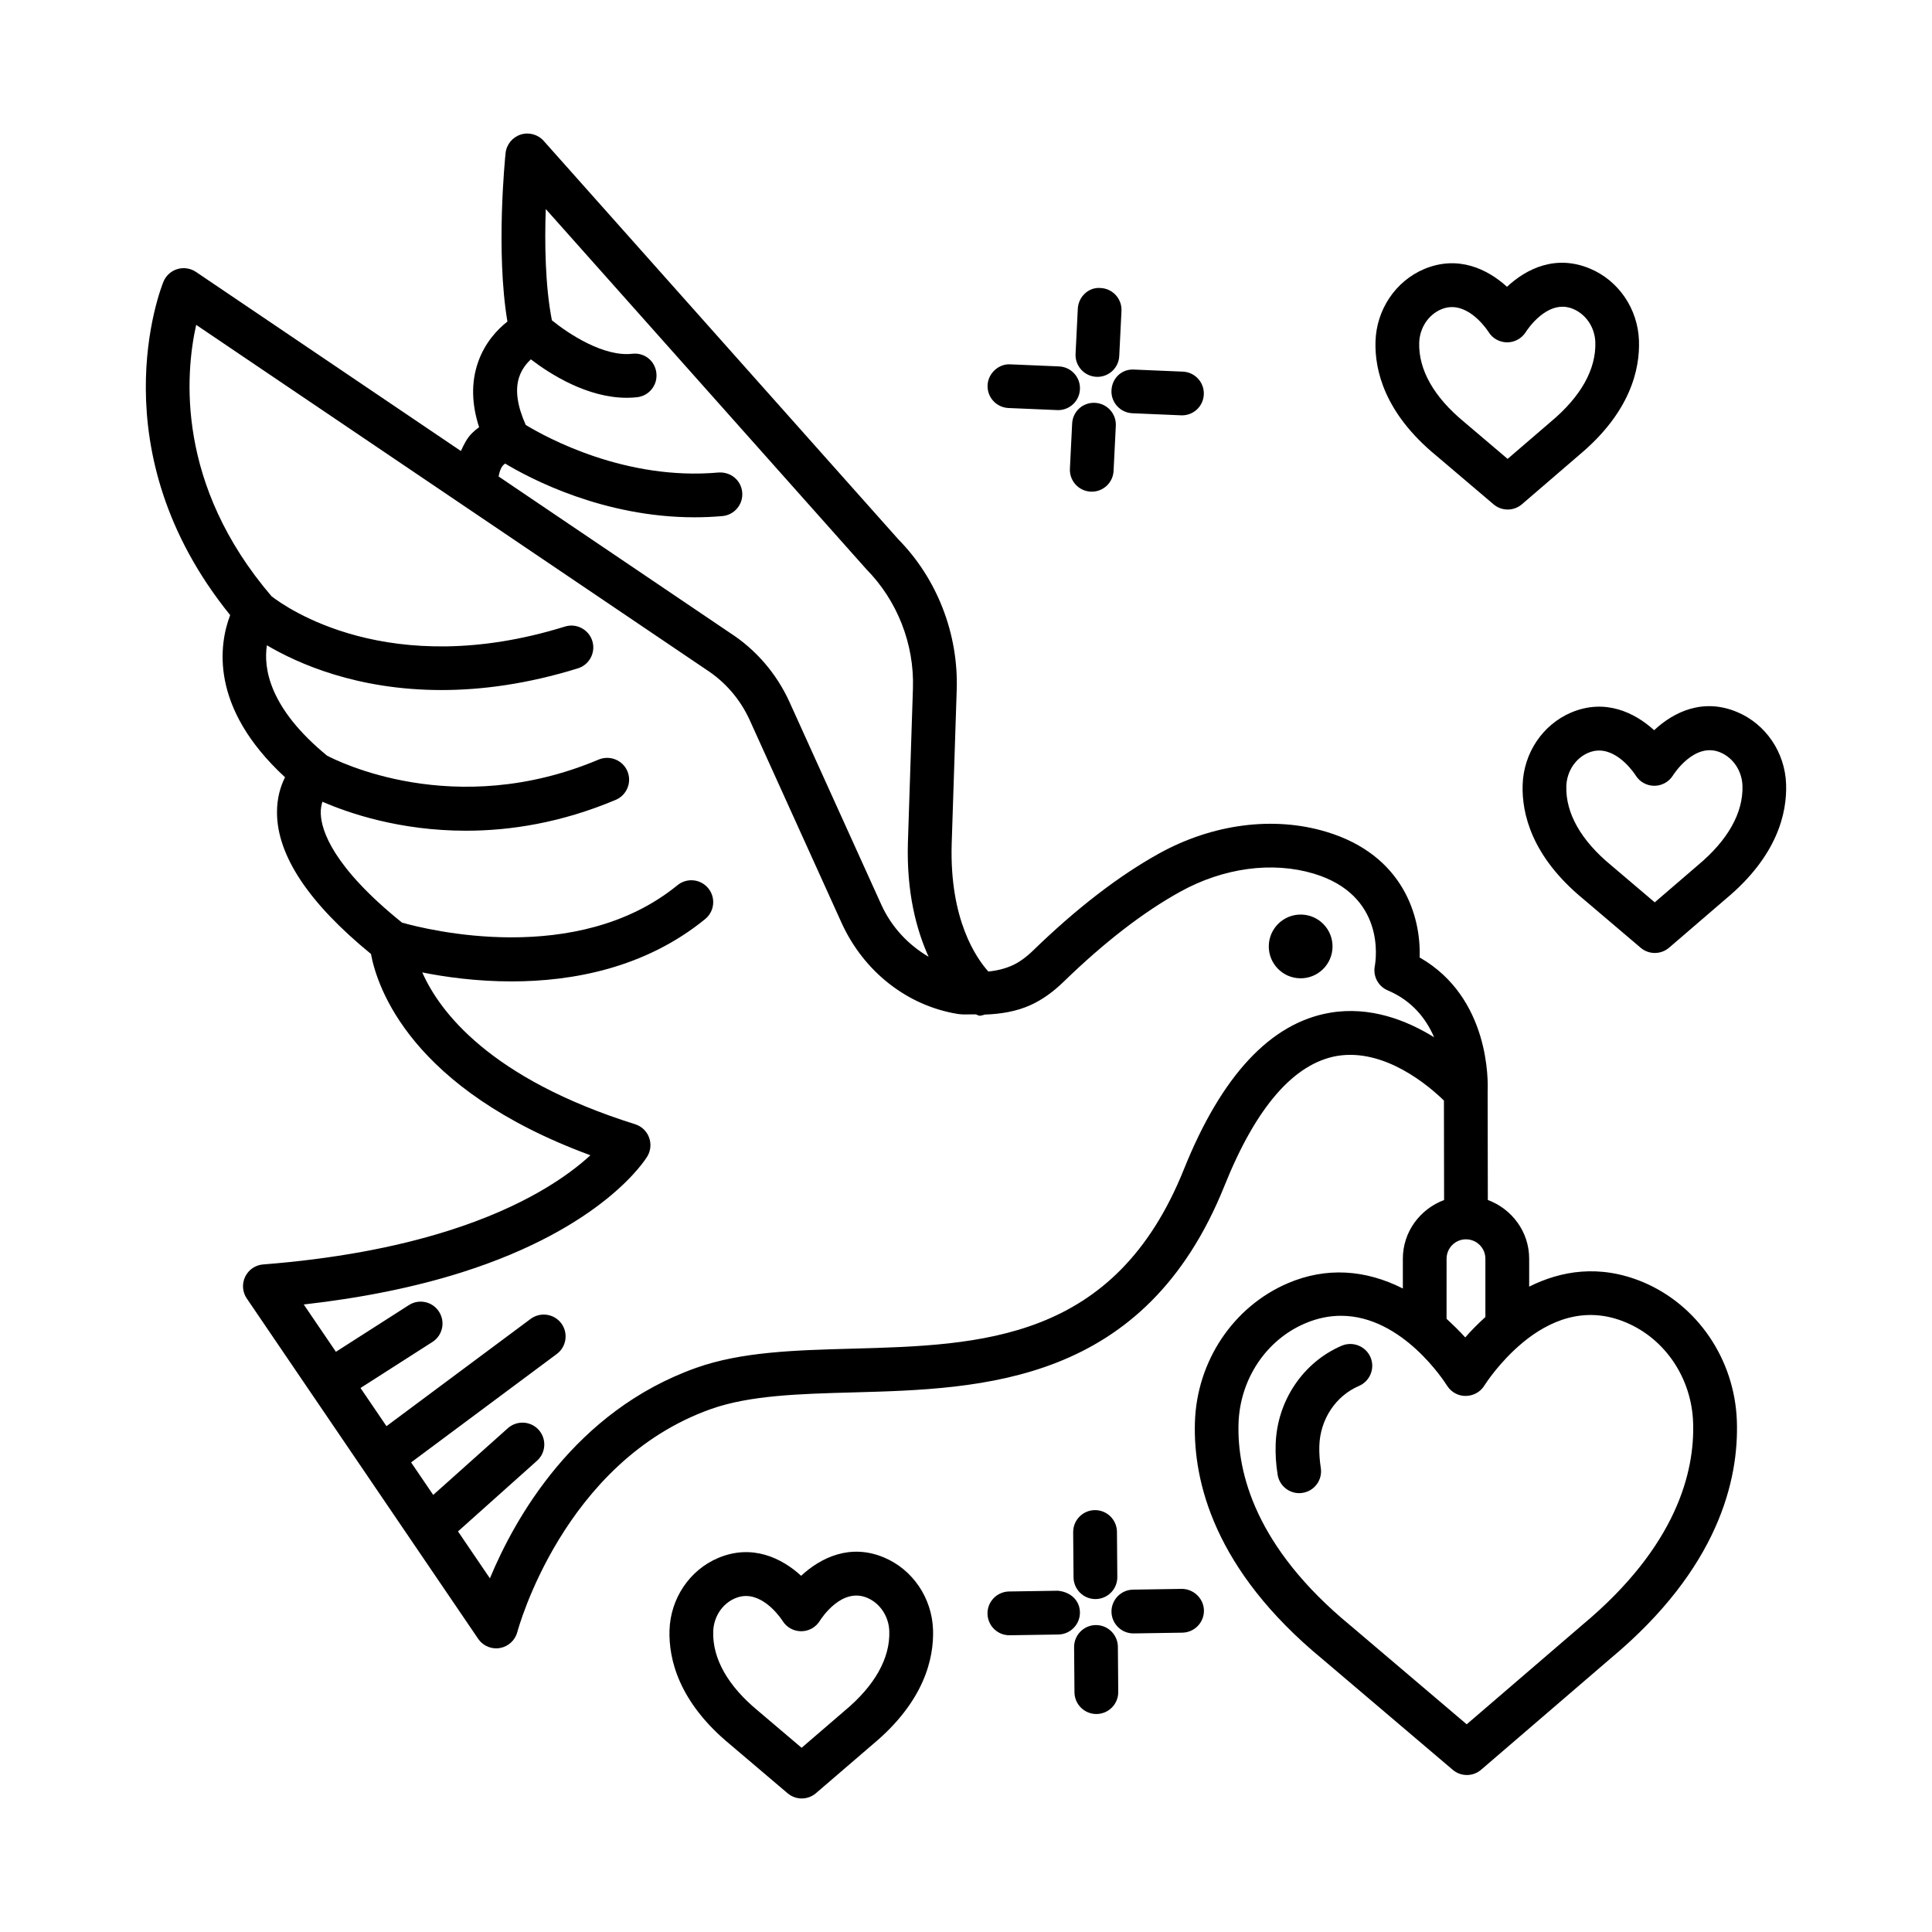 <?xml version="1.0" encoding="UTF-8"?>
<!-- Uploaded to: ICON Repo, www.iconrepo.com, Generator: ICON Repo Mixer Tools -->
<svg fill="#000000" width="800px" height="800px" version="1.1" viewBox="144 144 512 512" xmlns="http://www.w3.org/2000/svg">
 <g>
  <path d="m488.86 386.37c-4.664-0.094-8.52 3.609-8.617 8.273-0.094 4.664 3.609 8.52 8.273 8.617 4.664 0.094 8.52-3.609 8.617-8.273 0.094-4.664-3.609-8.523-8.273-8.617z"/>
  <path d="m604.39 332.71c-9.082-3.836-16.863-0.027-22.027 4.805-5.164-4.699-12.988-8.496-22.016-4.676-7.543 3.227-12.578 10.738-12.832 19.156-0.238 7.578 2.363 18.973 16.086 30.262l15.195 12.91c1.074 0.922 2.418 1.379 3.75 1.379 1.344 0 2.688-0.465 3.777-1.398l15.082-12.973c13.652-11.367 16.199-22.793 15.93-30.375-0.285-8.414-5.379-15.906-12.945-19.09zm-10.469 40.613-11.402 9.805-11.461-9.734c-0.016-0.023-0.043-0.043-0.07-0.062-7.992-6.578-12.109-13.832-11.898-20.98 0.125-3.918 2.406-7.394 5.816-8.852 0.988-0.418 1.938-0.602 2.859-0.602 5.449 0 9.535 6.324 9.719 6.613 1.047 1.699 2.914 2.723 4.91 2.731h0.016c1.996 0 3.863-1.039 4.926-2.723 0.227-0.375 5.746-8.977 12.562-6.125 3.426 1.445 5.731 4.902 5.871 8.816 0.234 7.148-3.828 14.434-11.848 21.113z"/>
  <path d="m378.3 556.76c-8.977-3.793-16.793 0.016-21.992 4.84-5.156-4.727-13.031-8.531-22.035-4.699-7.555 3.211-12.598 10.738-12.848 19.156-0.219 7.57 2.391 18.973 16.074 30.25l15.211 12.918c1.082 0.922 2.414 1.387 3.75 1.387 1.344 0 2.695-0.465 3.777-1.398l15.09-12.973c13.645-11.375 16.199-22.793 15.938-30.391-0.309-8.41-5.394-15.895-12.965-19.09zm-10.465 40.617-11.402 9.805-11.469-9.734c-0.023-0.027-0.043-0.043-0.07-0.059-7.988-6.578-12.098-13.836-11.887-20.996 0.113-3.918 2.391-7.387 5.809-8.828 0.988-0.426 1.945-0.609 2.867-0.609 5.441 0 9.527 6.309 9.715 6.609 1.055 1.699 2.906 2.719 4.902 2.731h0.027c1.98 0 3.836-1.02 4.894-2.703 0.582-0.922 5.887-8.969 12.586-6.156 3.426 1.445 5.723 4.91 5.863 8.816 0.246 7.16-3.82 14.449-11.836 21.125z"/>
  <path d="m524.61 264.74 15.195 12.91c1.074 0.922 2.418 1.379 3.75 1.379 1.344 0 2.688-0.465 3.777-1.398l15.082-12.98c13.652-11.367 16.199-22.793 15.93-30.375-0.285-8.406-5.375-15.895-12.945-19.078-9.07-3.82-16.863-0.027-22.027 4.805-5.164-4.699-12.988-8.488-22.016-4.676-7.543 3.227-12.578 10.738-12.832 19.148-0.238 7.57 2.363 18.977 16.086 30.266zm1.305-38.758c0.992-0.418 1.938-0.602 2.859-0.602 5.449 0 9.535 6.324 9.719 6.613 1.047 1.699 2.914 2.723 4.91 2.731h0.016c1.996 0 3.863-1.039 4.926-2.723 0.227-0.367 5.758-9.004 12.562-6.125 3.426 1.445 5.731 4.894 5.871 8.801 0.238 7.16-3.82 14.445-11.844 21.129l-11.402 9.805-11.461-9.734c-0.016-0.023-0.043-0.043-0.07-0.062-7.992-6.578-12.109-13.836-11.898-20.988 0.125-3.922 2.402-7.387 5.812-8.844z"/>
  <path d="m579.41 483.77c-11.547-4.812-21.797-2.977-30.164 1.203v-7.402c0-7.176-4.594-13.191-10.957-15.566l-0.047-28.746c0-0.004-0.004-0.008-0.004-0.012 0.125-2.543 0.648-24.848-18.023-35.512 0.398-10.746-4.258-27.129-24.703-33.289-13.992-4.223-30.164-2.129-44.41 5.773-10.613 5.887-21.789 14.496-33.234 25.594-1.91 1.859-3.719 3.168-5.504 3.988-2.023 0.922-4.184 1.441-6.445 1.66-3.094-3.441-10.316-13.625-9.711-33.855l1.332-40.805c0.48-14.871-5.227-29.473-15.465-39.863l-94-105.61c-1.535-1.719-3.941-2.363-6.106-1.66-2.184 0.707-3.75 2.633-3.988 4.918-0.113 1.125-2.644 26.004 0.488 44.629-2.652 2.086-5.941 5.547-7.762 10.727-1.855 5.269-1.762 11.062 0.262 17.273-0.645 0.445-1.285 0.977-1.91 1.605-1.297 1.293-2.133 2.977-2.914 4.703l-70.223-47.469c-1.449-0.969-3.254-1.246-4.93-0.742-1.676 0.508-3.027 1.746-3.688 3.359-0.75 1.848-17.574 44.73 17.691 88.336-2.871 7.543-5.672 24.336 14.539 42.977-1.184 2.356-2.152 5.488-2.129 9.402 0.051 11.367 8.426 23.953 24.902 37.422 1.633 8.801 10.477 35.816 58.156 53.348-5.871 5.406-17.387 13.609-37.711 20.02-14.184 4.484-30.68 7.484-49.016 8.914-2.059 0.156-3.879 1.398-4.766 3.269-0.898 1.855-0.734 4.062 0.434 5.758l17.102 25.156c0.004 0.008 0.004 0.02 0.012 0.027 0.004 0.008 0.016 0.012 0.023 0.02l44.164 64.965c1.09 1.613 2.894 2.547 4.789 2.547 0.324 0 0.66-0.027 0.988-0.086 2.242-0.398 4.047-2.066 4.621-4.258 0.113-0.453 12.109-45.148 51.289-59.07 10.293-3.664 23.598-4.031 37.699-4.414 34.43-0.949 77.285-2.121 98.422-54.797 8.363-20.84 18.406-32.398 29.852-34.379 12.688-2.09 24.426 8.07 28.289 11.832l0.043 26.359c-6.348 2.379-10.93 8.395-10.93 15.562v7.883c-9.93-5.023-20.34-5.731-30.461-1.402-14.488 6.195-24.164 20.672-24.645 36.898-0.465 15.535 5.023 39.02 33.812 62.734l34.508 29.316c1.074 0.922 2.418 1.387 3.75 1.387 1.344 0 2.688-0.465 3.777-1.398l34.297-29.484c28.664-23.883 34.027-47.426 33.477-62.988-0.594-16.23-10.355-30.648-24.875-36.758zm-301.53-216.91c6.602 3.969 25.973 14.23 50.195 14.23 2.406 0 4.867-0.105 7.363-0.324 3.184-0.285 5.539-3.098 5.258-6.289-0.285-3.184-3.008-5.469-6.289-5.258-24.641 2.219-45.582-9.266-51.078-12.602-2.188-4.898-2.91-9.227-1.738-12.719 0.703-2.07 1.934-3.57 3.082-4.668 5.184 3.953 14.977 10.188 25.434 10.188 0.898 0 1.805-0.051 2.707-0.148 3.184-0.34 5.484-3.199 5.137-6.383-0.332-3.176-3.07-5.504-6.383-5.137-7.555 0.879-16.914-5.285-21.309-8.867-1.789-9.078-1.941-20.594-1.625-29.488l84.969 95.461c8.219 8.348 12.719 19.855 12.336 31.566l-1.332 40.816c-0.398 13.371 2.273 23.203 5.484 30.32-5.316-3.125-9.805-7.797-12.543-13.832l-24.309-53.656c-3.426-7.562-8.93-13.938-15.797-18.359l-61.297-41.434c0.305-1.758 0.871-2.926 1.734-3.418zm218.58 145.53c-15.719 2.676-28.734 16.637-38.711 41.484-18.309 45.629-53.734 46.605-87.988 47.539-15.039 0.41-29.246 0.809-41.262 5.078-32.16 11.434-48.047 39.828-54.668 55.785l-8.457-12.438 20.938-18.719c2.383-2.121 2.59-5.785 0.461-8.18-2.137-2.379-5.801-2.574-8.184-0.453l-19.781 17.684-5.859-8.617 38.609-28.734c2.566-1.91 3.098-5.547 1.188-8.121-1.91-2.559-5.547-3.07-8.105-1.188l-38.219 28.441-6.879-10.117 19.059-12.199c2.695-1.727 3.481-5.305 1.754-8.008-1.719-2.703-5.32-3.496-8.008-1.754l-19.324 12.367-8.527-12.539c15.328-1.727 29.344-4.555 41.758-8.477 37.699-11.914 48.848-30.023 49.305-30.785 0.906-1.527 1.07-3.383 0.434-5.039-0.629-1.656-1.98-2.93-3.672-3.465-38.562-12.113-51.848-29.902-56.414-40.23 6.023 1.199 14.293 2.379 23.648 2.379 16.137 0 35.379-3.516 51.324-16.52 2.477-2.023 2.852-5.672 0.828-8.156-2.023-2.477-5.672-2.852-8.156-0.828-26.691 21.781-66.445 11.785-73.012 9.922-18.277-14.727-21.375-24.375-21.527-28.848-0.047-1.297 0.164-2.305 0.434-3.188 6.871 2.988 20.395 7.684 38.047 7.684 11.742 0 25.246-2.094 39.691-8.184 2.941-1.246 4.328-4.648 3.082-7.598-1.246-2.934-4.648-4.293-7.598-3.082-38.273 16.16-69.492 0.293-72.012-1.043-15.301-12.566-16.855-23.137-15.926-29.234 8.23 4.848 23.883 11.859 46.285 11.859 10.613 0 22.695-1.586 36.133-5.746 3.055-0.949 4.766-4.195 3.828-7.25-0.949-3.062-4.231-4.781-7.25-3.828-46.633 14.477-74.141-5.207-77.77-8.039-25.289-29.551-22.891-58.824-19.965-71.91l135.08 91.297c5.102 3.281 9.117 7.938 11.621 13.461l24.309 53.656c5.871 12.938 17.367 21.988 30.75 24.188 1.66 0.27 3.219 0.074 4.832 0.121 0.359 0.07 0.676 0.363 1.039 0.363 0.469 0 0.91-0.191 1.367-0.305 4.246-0.156 8.371-0.809 12.18-2.547 3.027-1.387 5.898-3.418 8.773-6.219 10.695-10.387 21.055-18.387 30.785-23.77 11.516-6.387 24.449-8.105 35.441-4.816 19 5.731 16.512 22.625 16.172 24.492-0.523 2.695 0.906 5.383 3.438 6.453 6.523 2.754 10.215 7.613 12.281 12.422-7.215-4.481-16.934-8.32-27.602-6.504zm30.898 65.18c0-2.828 2.305-5.137 5.137-5.137 2.844 0 5.148 2.305 5.148 5.137v15.453c-2.008 1.836-3.856 3.688-5.336 5.414-1.496-1.676-3.223-3.336-4.953-4.934zm35.949 97.074-30.617 26.316-30.758-26.133c-0.016-0.027-0.043-0.043-0.07-0.055-25.184-20.742-30.023-40.535-29.641-53.48 0.352-11.73 7.273-22.156 17.629-26.57 3.324-1.43 6.523-2.023 9.535-2.023 16.312 0 27.547 17.629 28.098 18.52v-0.016c0.75 1.203 1.938 2.121 3.367 2.531 2.492 0.664 5.164-0.352 6.523-2.547 0.309-0.496 4.027-6.266 10.035-11.273 0.062-0.059 0.125-0.105 0.184-0.164 6.684-5.504 16.168-9.992 27.316-5.281 10.387 4.359 17.359 14.742 17.785 26.473 0.453 12.953-4.258 32.777-29.387 53.703z"/>
  <path d="m434.54 243.86c0.098 0.008 0.184 0.008 0.285 0.008 3.07 0 5.633-2.406 5.785-5.504l0.594-11.957c0.156-3.199-2.305-5.922-5.504-6.078-3.184-0.305-5.914 2.293-6.07 5.496l-0.594 11.957c-0.156 3.199 2.305 5.922 5.504 6.078z"/>
  <path d="m434.2 250.76c-3.269-0.172-5.914 2.297-6.07 5.496l-0.594 11.957c-0.156 3.199 2.305 5.922 5.504 6.078 0.098 0.008 0.184 0.008 0.285 0.008 3.07 0 5.633-2.406 5.785-5.504l0.594-11.957c0.156-3.195-2.305-5.922-5.504-6.078z"/>
  <path d="m438.55 247.48c-0.141 3.195 2.348 5.898 5.547 6.035l12.902 0.547c0.086 0.008 0.156 0.008 0.238 0.008 3.098 0 5.66-2.434 5.785-5.547 0.141-3.195-2.348-5.898-5.547-6.035l-12.898-0.547c-3.34-0.219-5.902 2.336-6.027 5.539z"/>
  <path d="m411.27 252.13 12.902 0.547c0.086 0.008 0.156 0.008 0.238 0.008 3.098 0 5.66-2.434 5.785-5.547 0.141-3.199-2.348-5.898-5.547-6.035l-12.902-0.547c-3.035-0.199-5.898 2.344-6.027 5.539-0.137 3.199 2.344 5.898 5.551 6.035z"/>
  <path d="m434.3 567.77h0.043c3.211-0.027 5.773-2.644 5.758-5.844l-0.098-11.969c-0.027-3.184-2.617-5.758-5.801-5.758h-0.043c-3.211 0.027-5.773 2.644-5.758 5.844l0.098 11.969c0.031 3.184 2.617 5.758 5.801 5.758z"/>
  <path d="m434.45 574.66h-0.043c-3.211 0.027-5.773 2.644-5.758 5.844l0.098 11.969c0.027 3.184 2.617 5.758 5.801 5.758h0.043c3.211-0.027 5.773-2.644 5.758-5.844l-0.098-11.969c-0.031-3.184-2.621-5.758-5.801-5.758z"/>
  <path d="m457.17 565.07-12.902 0.199c-3.199 0.055-5.758 2.688-5.715 5.887 0.059 3.168 2.644 5.715 5.801 5.715h0.086l12.902-0.199c3.199-0.059 5.758-2.688 5.715-5.887-0.059-3.199-2.777-5.731-5.887-5.715z"/>
  <path d="m424.31 565.56-12.902 0.199c-3.203 0.059-5.758 2.688-5.711 5.887 0.051 3.168 2.633 5.715 5.793 5.715h0.086l12.902-0.199c3.195-0.059 5.758-2.688 5.715-5.887-0.055-3.195-2.543-5.43-5.883-5.715z"/>
  <path d="m499.58 500.62c-10.301 4.414-17.176 14.699-17.516 26.176-0.086 2.445 0.059 5.148 0.523 8.023 0.453 2.844 2.914 4.883 5.715 4.883 0.297 0 0.609-0.027 0.922-0.086 3.156-0.496 5.305-3.465 4.797-6.637-0.324-2.082-0.438-4.019-0.383-5.816 0.211-7.004 4.328-13.242 10.5-15.875 2.941-1.273 4.316-4.668 3.055-7.613-1.273-2.953-4.699-4.269-7.613-3.055z"/>
 </g>
</svg>